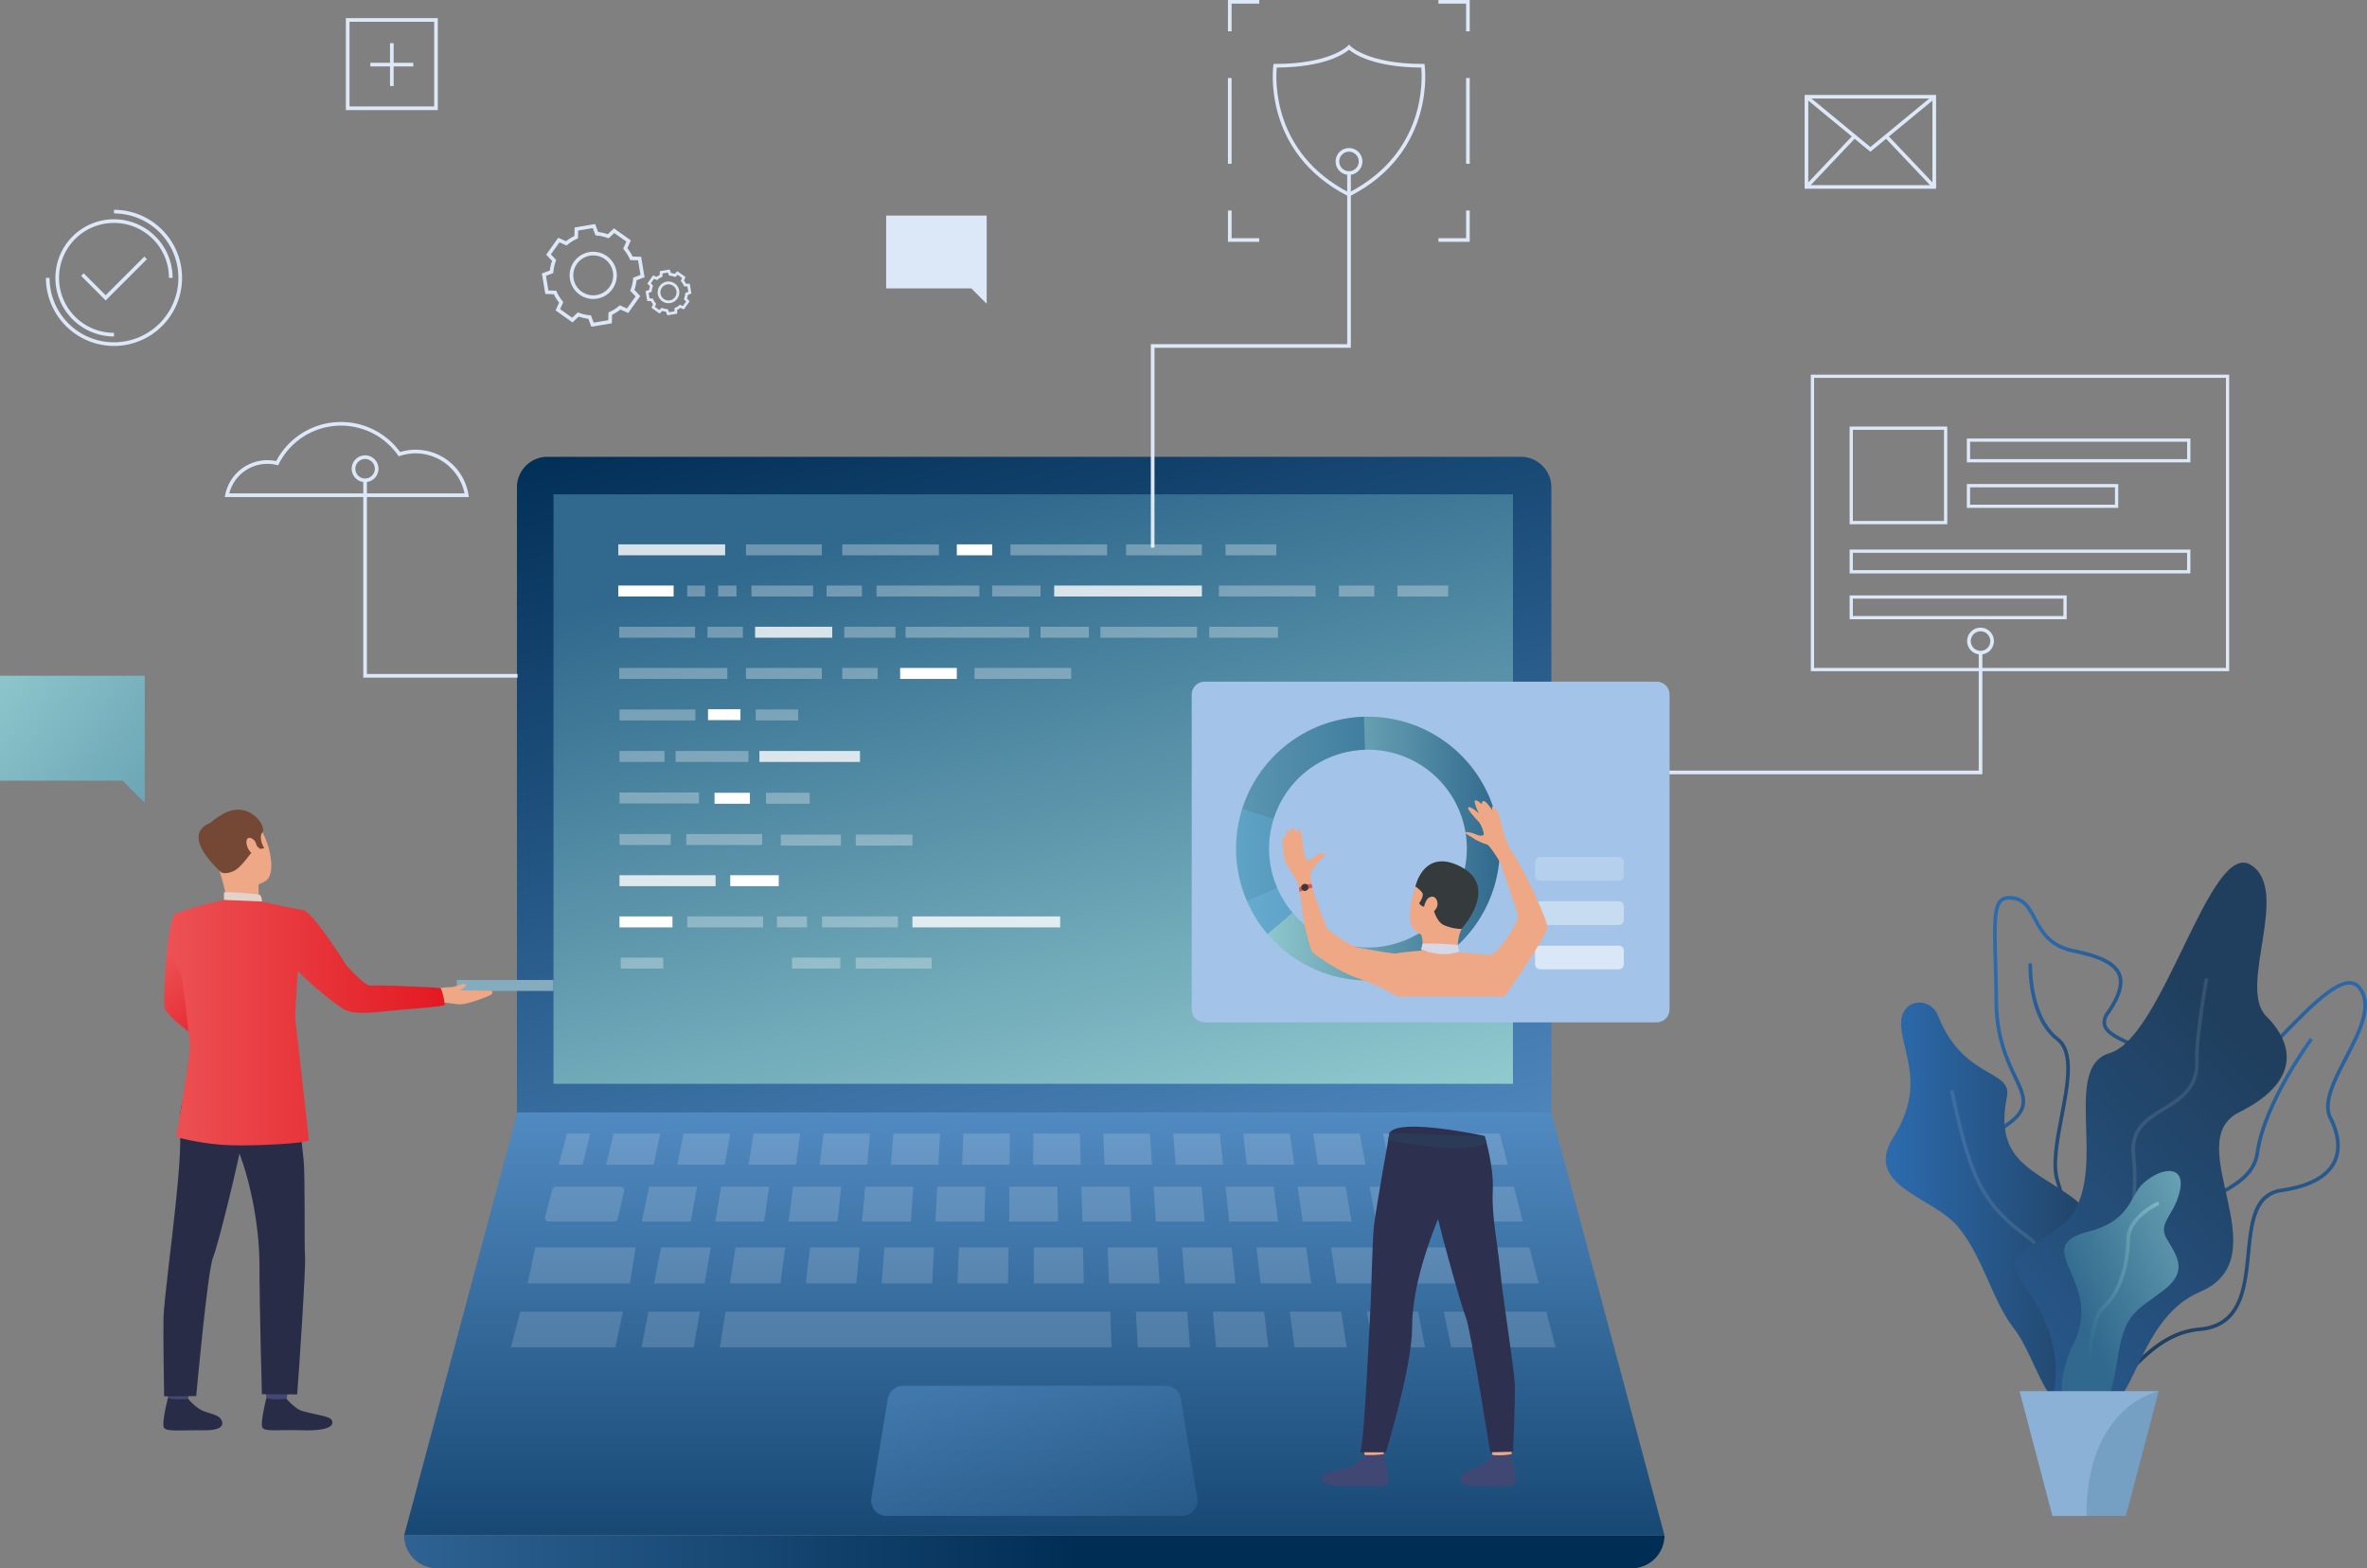 <svg xmlns="http://www.w3.org/2000/svg" xmlns:xlink="http://www.w3.org/1999/xlink" width="733.726" height="486.123" viewBox="0 0 733.726 486.123">
  <rect x="0" y="0" width="733.726" height="486.123" fill="#808080" stroke="none"/>
  <defs>
    <linearGradient id="linear-gradient" x1="0.257" y1="-0.121" x2="0.732" y2="1.128" gradientUnits="objectBoundingBox">
      <stop offset="0" stop-color="#5791c9"/>
      <stop offset="1" stop-color="#002d54"/>
    </linearGradient>
    <linearGradient id="linear-gradient-2" x1="0.211" y1="-0.204" x2="0.675" y2="0.926" gradientUnits="objectBoundingBox">
      <stop offset="0" stop-color="#9ad3d4"/>
      <stop offset="1" stop-color="#30698d"/>
    </linearGradient>
    <linearGradient id="linear-gradient-3" x1="0.5" y1="-0.097" x2="0.5" y2="1.41" xlink:href="#linear-gradient"/>
    <linearGradient id="linear-gradient-4" x1="0.965" y1="-0.021" x2="0.291" y2="0.707" gradientUnits="objectBoundingBox">
      <stop offset="0" stop-color="#2c6aac"/>
      <stop offset="1" stop-color="#203f5e"/>
    </linearGradient>
    <linearGradient id="linear-gradient-5" x1="0.96" y1="-0.017" x2="0.229" y2="0.796" xlink:href="#linear-gradient-4"/>
    <linearGradient id="linear-gradient-6" x1="0.277" y1="0.117" x2="0.658" y2="0.725" xlink:href="#linear-gradient-4"/>
    <linearGradient id="linear-gradient-7" x1="-0.201" y1="0.044" x2="0.644" y2="0.541" xlink:href="#linear-gradient-4"/>
    <linearGradient id="linear-gradient-8" x1="0" y1="0.5" x2="1" y2="0.5" xlink:href="#linear-gradient-4"/>
    <linearGradient id="linear-gradient-9" x1="0.028" y1="1.449" x2="0.657" y2="0.244" xlink:href="#linear-gradient-4"/>
    <linearGradient id="linear-gradient-10" x1="1.556" y1="-0.478" x2="0.227" y2="0.611" xlink:href="#linear-gradient-2"/>
    <linearGradient id="linear-gradient-11" x1="1.315" y1="-0.212" x2="0.114" y2="0.718" xlink:href="#linear-gradient-2"/>
    <linearGradient id="linear-gradient-12" x1="0.293" y1="0.211" x2="0.637" y2="1.076" gradientUnits="objectBoundingBox">
      <stop offset="0" stop-color="#ec5154"/>
      <stop offset="1" stop-color="#e31922"/>
    </linearGradient>
    <linearGradient id="linear-gradient-13" x1="0" y1="0.5" x2="1" y2="0.5" xlink:href="#linear-gradient-12"/>
    <linearGradient id="linear-gradient-14" x1="-0.488" y1="-0.29" x2="3.164" y2="2.308" xlink:href="#linear-gradient-2"/>
    <linearGradient id="linear-gradient-15" x1="-0.463" y1="0.5" x2="0.537" y2="0.5" xlink:href="#linear-gradient"/>
    <linearGradient id="linear-gradient-16" x1="0.083" y1="0.174" x2="2.322" y2="2.036" xlink:href="#linear-gradient"/>
    <linearGradient id="linear-gradient-17" x1="0" y1="0.5" x2="1" y2="0.5" xlink:href="#linear-gradient-2"/>
  </defs>
  <g id="Group_5253" data-name="Group 5253" transform="translate(-46.806 -45.013)">
    <g id="Group_5056" data-name="Group 5056" transform="translate(207.043 186.603)">
      <path id="Rectangle_10612" data-name="Rectangle 10612" d="M0,0H320.657a0,0,0,0,1,0,0V228.042a9.474,9.474,0,0,1-9.474,9.474H9.474A9.474,9.474,0,0,1,0,228.042V0A0,0,0,0,1,0,0Z" transform="translate(320.657 237.516) rotate(180)" fill="url(#linear-gradient)"/>
    </g>
    <g id="Group_5057" data-name="Group 5057" transform="translate(218.378 198.237)">
      <rect id="Rectangle_10613" data-name="Rectangle 10613" width="297.419" height="182.709" transform="translate(297.419 182.709) rotate(180)" fill="url(#linear-gradient-2)"/>
    </g>
    <path id="Path_7554" data-name="Path 7554" d="M510.294,335.812H189.762l-35.077,131.1H545.369Z" transform="translate(17.393 54.013)" fill="url(#linear-gradient-3)"/>
    <g id="Group_5058" data-name="Group 5058" transform="translate(116.483 175.812)">
      <path id="Path_7555" data-name="Path 7555" d="M179.236,178.592H103.582l.132-.674a13.319,13.319,0,0,1,15.8-10.471,22.707,22.707,0,0,1,38.424-2.814,16.581,16.581,0,0,1,21.2,13.308Zm-74.259-1.131H177.9a15.547,15.547,0,0,0-15.141-12.41,15.369,15.369,0,0,0-4.863.784l-.4.132-.241-.344a21.577,21.577,0,0,0-36.936,2.728l-.2.4-.438-.107a12.031,12.031,0,0,0-2.893-.351A12.2,12.2,0,0,0,104.976,177.461Z" transform="translate(-103.582 -155.323)" fill="#dce8f7"/>
    </g>
    <g id="Group_5059" data-name="Group 5059" transform="translate(441.335 58.827)">
      <path id="Path_7556" data-name="Path 7556" d="M405.4,103.795l-.256-.132c-26.846-13.707-23.24-40.252-23.2-40.519l.072-.483h.487c17.069,0,22.434-5.5,22.486-5.556l.415-.442.415.445c.051.053,5.414,5.554,22.484,5.554h.487l.071.483c.04.267,3.646,26.812-23.2,40.519Zm-22.392-40c-.341,3.6-1.471,26.383,22.392,38.733,23.865-12.351,22.734-35.137,22.4-38.733-14.821-.092-20.852-4.22-22.4-5.53C403.864,59.57,397.832,63.7,383.013,63.79Z" transform="translate(-381.764 -56.663)" fill="#dce8f7"/>
    </g>
    <g id="Group_5067" data-name="Group 5067" transform="translate(631.348 312.39)">
      <g id="Group_5060" data-name="Group 5060" transform="translate(55.916 54.309)">
        <path id="Path_7557" data-name="Path 7557" d="M544.646,435c-4.041-18.467,4.692-23.076,13.136-27.531,6.9-3.644,13.418-7.082,13.07-17.966-.46-14.428,9.369-19.676,18.04-24.308,6.452-3.446,12.544-6.7,13.453-13.265,2.187-15.8,16.757-35.43,16.9-35.626l.906.677c-.146.192-14.543,19.6-16.689,35.1-.988,7.133-7.329,10.52-14.04,14.106-8.791,4.694-17.881,9.549-17.443,23.275.371,11.588-6.769,15.357-13.673,19-8.441,4.455-16.415,8.663-12.558,26.29Z" transform="translate(-543.628 -316.309)" fill="url(#linear-gradient-4)"/>
      </g>
      <g id="Group_5061" data-name="Group 5061" transform="translate(49.269 36.703)">
        <path id="Path_7558" data-name="Path 7558" d="M550.124,433.056c-.193,0-.387-.007-.583-.021-3.652-.27-7.231-3.046-11.266-8.731l-.251-.357.282-.334c.065-.079,6.531-7.959,4.157-22.754a69.239,69.239,0,0,0-1.89-8.215c-.868-3.1-1.442-5.141-.481-6.774,1.22-2.072,4.515-3.158,13.8-5.369,9.887-2.355,13.191-13.493,16.108-23.321,2.747-9.256,5.349-17.985,13.041-17.716,7.069.27,17.805-10.807,27.276-20.571,8.79-9.06,17.085-17.6,22.389-17.428a4.233,4.233,0,0,1,3.194,1.587c4.728,5.631.317,14.174-3.949,22.435-3.639,7.047-7.077,13.7-4.865,18.094,2.782,5.516,3.171,10.509,1.125,14.434-2.418,4.647-8.057,7.642-16.76,8.9-7.958,1.155-8.816,9.832-9.728,19.02-1.061,10.723-2.267,22.874-15.62,24.03-9.915.858-16.6,7.819-22.5,13.96C558.917,428.811,554.84,433.056,550.124,433.056Zm-10.682-9.064c3.675,5.089,7.008,7.68,10.183,7.916,4.438.328,8.483-3.884,13.167-8.764,6.035-6.284,12.876-13.408,23.214-14.3,12.418-1.074,13.523-12.23,14.593-23.015.956-9.641,1.857-18.748,10.691-20.028,8.323-1.206,13.679-4,15.92-8.306,1.87-3.589,1.479-8.224-1.132-13.4-2.472-4.9,1.094-11.812,4.87-19.122,4.1-7.931,8.331-16.134,4.087-21.19a3.106,3.106,0,0,0-2.369-1.183c-4.794-.159-12.927,8.211-21.537,17.085-9.978,10.287-20.292,20.919-27.841,20.92-.1,0-.192,0-.288,0-6.822-.254-9.184,7.7-11.917,16.907-3,10.121-6.407,21.594-16.93,24.1-8.4,2-12.07,3.115-13.086,4.843-.717,1.219-.223,2.979.6,5.9a70.149,70.149,0,0,1,1.916,8.341C545.784,414.429,540.718,422.272,539.441,423.992Z" transform="translate(-538.023 -301.461)" fill="url(#linear-gradient-5)"/>
      </g>
      <g id="Group_5062" data-name="Group 5062" transform="translate(26.313 10.34)">
        <path id="Path_7559" data-name="Path 7559" d="M554.131,433.316c-.132,0-.263-.006-.4-.019-5.988-.545-10.595-13.666-15.048-26.354-2.113-6.019-4.109-11.7-6.053-15.353-1.506-2.832-3.422-5.783-5.275-8.638-4.934-7.6-10.036-15.463-8.375-22.361.873-3.63,3.477-6.648,7.962-9.233,9.814-5.657,8.3-8.85,5-15.85-2.427-5.137-5.753-12.172-5.881-23.242-.055-4.758-.165-8.872-.263-12.5-.313-11.668-.47-17.523,2.022-19.642,1.032-.877,2.475-1.1,4.54-.71,3.534.672,5.062,3.526,6.679,6.545,2.063,3.854,4.4,8.22,11.461,9.7,6.625,1.386,13,3.276,14.754,7.679,1.237,3.095.068,7.165-3.577,12.444a4.044,4.044,0,0,0-.927,3.327c.577,2.126,3.877,3.665,7.7,5.448,5.437,2.539,12.206,5.7,14.125,12.237,1.544,5.272-.243,11.847-5.466,20.1-12.354,19.527-11.857,32.77-11.42,44.452.326,8.658.633,16.835-4.589,25.971C558.8,431.348,556.512,433.315,554.131,433.316ZM530.592,280.357a3.031,3.031,0,0,0-2.041.626c-2.079,1.769-1.917,7.8-1.623,18.752.1,3.633.208,7.751.263,12.517.125,10.823,3.39,17.73,5.773,22.772,3.281,6.945,5.262,11.135-5.456,17.312-4.2,2.422-6.632,5.209-7.427,8.52-1.546,6.426,3.421,14.079,8.226,21.482,1.865,2.875,3.794,5.846,5.324,8.72,1.985,3.727,3.994,9.45,6.121,15.511,4.135,11.777,8.821,25.126,14.085,25.6,2.011.179,4.124-1.641,6.283-5.419,5.061-8.856,4.774-16.508,4.441-25.37-.443-11.847-.947-25.275,11.6-45.1,5.037-7.965,6.782-14.238,5.335-19.179-1.774-6.048-8.013-8.961-13.519-11.529-4.077-1.9-7.6-3.545-8.313-6.177a5.081,5.081,0,0,1,1.087-4.266c3.414-4.943,4.545-8.667,3.459-11.383-1.564-3.917-7.922-5.732-13.935-6.99-7.576-1.586-10.155-6.4-12.227-10.271-1.552-2.9-2.891-5.4-5.894-5.968A8.361,8.361,0,0,0,530.592,280.357Z" transform="translate(-518.663 -279.227)" fill="url(#linear-gradient-6)"/>
      </g>
      <g id="Group_5063" data-name="Group 5063" transform="translate(44.226 31.21)">
        <path id="Path_7560" data-name="Path 7560" d="M551.444,437.049l-1.077-.34c6.038-19.085-4.884-61.9-8.139-72.323-1.6-5.124-.122-12.838,1.309-20.3,1.849-9.634,3.759-19.6-1.113-23.332-9.148-7.014-8.667-23.241-8.643-23.928l1.13.043c0,.161-.484,16.331,8.2,22.989,5.426,4.158,3.448,14.47,1.535,24.442-1.4,7.322-2.856,14.893-1.341,19.747C547.333,376.935,557.467,418.011,551.444,437.049Z" transform="translate(-533.77 -296.828)" fill="url(#linear-gradient-7)"/>
      </g>
      <path id="Path_7561" data-name="Path 7561" d="M512.7,311.184c-2.514-6.38-12.331-5.412-11.427,3.609s7.218,18.647-2.407,33.984,12.33,18.346,20.149,27.969,10.527,22.857,17.143,31.279S547.289,436.6,552.7,429.079s.319-17.3.92-30.83,12.647-22.1.6-30.823-24.162-11.4-20.185-31.066C535.794,327.679,520.522,331.035,512.7,311.184Z" transform="translate(-496.472 -263.713)" fill="url(#linear-gradient-8)"/>
      <g id="Group_5064" data-name="Group 5064" transform="translate(19.889 70.507)" opacity="0.1">
        <path id="Path_7562" data-name="Path 7562" d="M558.352,426.569c-.065-.4-6.754-40.044-21.729-50.909-15.27-11.078-18.045-21.312-23.378-45.447l1.1-.243c5.268,23.836,8,33.941,22.938,44.777,15.349,11.135,21.908,49.988,22.18,51.638Z" transform="translate(-513.245 -329.97)" fill="#fff"/>
      </g>
      <path id="Path_7563" data-name="Path 7563" d="M541.706,436.193s4.45-11-3.647-26.644-14.653-13.235,4.868-25.268.123-49.932,16.739-54.743,31.056-66.156,43.688-58.344-4.212,37.89,4.813,46.914,10.228,20.507-8.422,29.8,13.235,44.794-12.031,55.622S569.693,456.821,541.706,436.193Z" transform="translate(-490.221 -270.507)" fill="url(#linear-gradient-9)"/>
      <g id="Group_5065" data-name="Group 5065" transform="translate(58.773 35.784)">
        <path id="Path_7564" data-name="Path 7564" d="M546.47,442.257c-.03-.141-2.746-14.23,5.837-32.434,8.745-18.546,12.932-38.82,11.2-54.235-.94-8.348,4.406-11.612,9.58-14.77,5.092-3.11,10.356-6.325,10.066-14.549-.262-7.43,2.883-24.847,3.017-25.585l1.112.2c-.033.179-3.258,18.034-3,25.343.313,8.885-5.239,12.274-10.608,15.551-5.094,3.111-9.9,6.048-9.045,13.68,1.755,15.614-2.468,36.115-11.3,54.842-8.415,17.845-5.782,31.593-5.754,31.729Z" transform="translate(-546.039 -300.686)" fill="#fff" opacity="0.1"/>
      </g>
      <path id="Path_7565" data-name="Path 7565" d="M567.549,355.146c5.674-5.269,13.178-6.029,11.614,1.788s-6.925,10.052-4.243,14.965,7.146,9.827-.447,15.859-11.838,6.7-14.072,18.093-1.787,19.17-11.615,19.656-6.031-13.851-2.9-20.328a21.485,21.485,0,0,0,1.563-17.1c-3.127-9.705-9.156-14.947,3.575-18.245S563.723,358.7,567.549,355.146Z" transform="translate(-487.928 -255.533)" fill="url(#linear-gradient-10)"/>
      <g id="Group_5066" data-name="Group 5066" transform="translate(61.531 105.002)">
        <path id="Path_7566" data-name="Path 7566" d="M548.4,431.315c-.033-1.393-.708-34.209,5.431-39.732,6.268-5.642,7.471-15.61,7.631-21.05.21-7.09,9.367-11.3,9.757-11.472l.464,1.029c-.089.04-8.9,4.094-9.092,10.475-.2,6.865-1.754,16.232-8.006,21.858-5.754,5.181-5.064,38.531-5.056,38.867Z" transform="translate(-548.365 -359.061)" fill="url(#linear-gradient-11)"/>
      </g>
      <path id="Path_7567" data-name="Path 7567" d="M574.591,408.7l-10.182,38.626H541.656L531.476,408.7Z" transform="translate(-489.97 -244.839)" fill="#769fc4"/>
      <path id="Path_7568" data-name="Path 7568" d="M574.591,408.7s-22.413,4.208-22.413,38.627H541.657L531.476,408.7Z" transform="translate(-489.97 -244.839)" fill="#a3c4e8" opacity="0.5"/>
    </g>
    <g id="Group_5069" data-name="Group 5069" transform="translate(159.411 193.895)">
      <path id="Path_7569" data-name="Path 7569" d="M187.612,231.736H139.785V170.573h1.13v60.033h46.7Z" transform="translate(-139.785 -170.573)" fill="#dce8f7"/>
    </g>
    <g id="Group_5070" data-name="Group 5070" transform="translate(403.546 98.647)">
      <path id="Path_7570" data-name="Path 7570" d="M351.025,206.355h-1.13V143.286h60.864V90.246h1.131v54.171H351.025Z" transform="translate(-349.895 -90.246)" fill="#dce8f7"/>
    </g>
    <g id="Group_5071" data-name="Group 5071" transform="translate(597.972 247.109)">
      <path id="Path_7571" data-name="Path 7571" d="M526.591,253.354H423.264v-1.131h102.2V215.452h1.131Z" transform="translate(-463.264 -215.452)" fill="#dce8f7"/>
    </g>
    <g id="Group_5268" data-name="Group 5268" transform="translate(-20.081 0.097)">
      <g id="Group_5068" data-name="Group 5068" transform="translate(208.492 348.673)">
        <rect id="Rectangle_10614" data-name="Rectangle 10614" width="29.966" height="3.393" fill="#84acbe"/>
      </g>
      <g id="Group_5072" data-name="Group 5072" transform="translate(117.774 327.809)">
        <path id="Path_7572" data-name="Path 7572" d="M118.964,291.816s-1.356,19.026,2.361,21.3c2.329,1.428,11.614,6.238,11.339,7.142s-5.243,8.026-5.243,8.026-17.836-11.745-18.412-15.445c-.561-3.617.879-27.859,3.331-28.976,1.837-.837,2.8-.145,5.12,1.573C120.707,287.85,118.964,291.816,118.964,291.816Z" transform="translate(-108.888 -283.511)" fill="url(#linear-gradient-12)"/>
      </g>
      <g id="Group_5075" data-name="Group 5075" transform="translate(118.488 474.081)">
        <g id="Group_5074" data-name="Group 5074">
          <g id="Group_5073" data-name="Group 5073">
            <path id="Path_7573" data-name="Path 7573" d="M116.779,407.367s-.555,3.85-.624,4.428-6.171-.34-6.171-.34l-.494-4.583S116.016,406.824,116.779,407.367Z" transform="translate(-109.49 -406.87)" fill="#424773"/>
          </g>
        </g>
      </g>
      <g id="Group_5078" data-name="Group 5078" transform="translate(117.536 478.256)">
        <g id="Group_5077" data-name="Group 5077">
          <g id="Group_5076" data-name="Group 5076">
            <path id="Path_7574" data-name="Path 7574" d="M116.369,410.651a16.45,16.45,0,0,0,3.8,3.332c1.87,1.011,4.807,1.411,5.913,2.459.8.755,2.907,4.007-4.858,3.941s-11.508.46-12.339-.787,1.2-9.2,1.2-9.2S111.929,411.051,116.369,410.651Z" transform="translate(-108.687 -410.391)" fill="#292c47"/>
          </g>
        </g>
      </g>
      <g id="Group_5081" data-name="Group 5081" transform="translate(149.021 474.081)">
        <g id="Group_5080" data-name="Group 5080">
          <g id="Group_5079" data-name="Group 5079">
            <path id="Path_7575" data-name="Path 7575" d="M142.529,407.367s-.556,3.85-.626,4.428-6.169-.34-6.169-.34l-.493-4.583S141.766,406.824,142.529,407.367Z" transform="translate(-135.24 -406.87)" fill="#424773"/>
          </g>
        </g>
      </g>
      <g id="Group_5084" data-name="Group 5084" transform="translate(148.067 478.256)">
        <g id="Group_5083" data-name="Group 5083">
          <g id="Group_5082" data-name="Group 5082">
            <path id="Path_7576" data-name="Path 7576" d="M142.119,410.651a16.479,16.479,0,0,0,3.8,3.332c1.87,1.011,8.75,1.841,9.856,2.888.8.755,2.125,3.8-8.8,3.512-7.763-.2-11.508.46-12.341-.787s1.2-9.2,1.2-9.2S137.571,411.1,142.119,410.651Z" transform="translate(-134.435 -410.391)" fill="#292c47"/>
          </g>
        </g>
      </g>
      <g id="Group_5087" data-name="Group 5087" transform="translate(117.536 375.654)">
        <g id="Group_5086" data-name="Group 5086">
          <g id="Group_5085" data-name="Group 5085">
            <path id="Path_7577" data-name="Path 7577" d="M119.117,323.861s-5.732,9.109-5.3,17.34-.511,17.028-1.372,25.627c-.959,9.588-3.575,29.54-3.717,34.667s.186,24.427.186,24.427l9.944-.075s3.529-38.985,5.241-43.034,8.731-33.337,9.015-36.577S119.117,323.861,119.117,323.861Z" transform="translate(-108.687 -323.861)" fill="#292c47"/>
          </g>
        </g>
      </g>
      <g id="Group_5090" data-name="Group 5090" transform="translate(125.081 374.086)">
        <g id="Group_5089" data-name="Group 5089">
          <g id="Group_5088" data-name="Group 5088">
            <path id="Path_7578" data-name="Path 7578" d="M148.111,325.341s2.265,22.381,2.834,27.42.181,26.872.465,30.022-1.9,36.457-2.445,42.8l-10.928-.069s-.754-26.945-.754-40.035-3.359-28.331-7.208-36.969-12.659-8.842-15.025-24.867C115.05,323.642,144.908,320.259,148.111,325.341Z" transform="translate(-115.05 -322.539)" fill="#292c47"/>
          </g>
        </g>
      </g>
      <g id="Group_5093" data-name="Group 5093" transform="translate(130.69 296.932)">
        <g id="Group_5092" data-name="Group 5092">
          <g id="Group_5091" data-name="Group 5091">
            <path id="Path_7579" data-name="Path 7579" d="M123.112,259.405s6.83-4.563,11.626.325,7.154,16.379,3.71,18.672-9.288,2.9-12.061-.217-5.734-7.858-6.462-11.323S121.38,260.864,123.112,259.405Z" transform="translate(-119.78 -257.47)" fill="#eea886"/>
          </g>
        </g>
      </g>
      <g id="Group_5096" data-name="Group 5096" transform="translate(134.904 313.773)">
        <g id="Group_5095" data-name="Group 5095">
          <g id="Group_5094" data-name="Group 5094">
            <path id="Path_7580" data-name="Path 7580" d="M135.465,276.537s-.09,4.8.44,5.824-9.969,1.049-9.969,1.049a68.961,68.961,0,0,0-2.469-10.268C121.853,268.438,135.465,276.537,135.465,276.537Z" transform="translate(-123.335 -271.673)" fill="#eea886"/>
          </g>
        </g>
      </g>
      <g id="Group_5099" data-name="Group 5099" transform="translate(129.771 295.885)">
        <g id="Group_5098" data-name="Group 5098">
          <g id="Group_5097" data-name="Group 5097">
            <path id="Path_7581" data-name="Path 7581" d="M124.536,275.867s.978,1,3.75-.133,5.381-5.788,6.484-6.49.949-1.413.949-1.413l1.011.922,1.3-.222s-1.972-3.151-.544-4.961-4.436-10.661-12.909-5.258c0,0-6.629,3.626-5.421,7.6S122.476,274.233,124.536,275.867Z" transform="translate(-119.005 -256.588)" fill="#754836"/>
          </g>
        </g>
      </g>
      <g id="Group_5102" data-name="Group 5102" transform="translate(136.308 321.462)">
        <g id="Group_5101" data-name="Group 5101">
          <g id="Group_5100" data-name="Group 5100">
            <path id="Path_7582" data-name="Path 7582" d="M136.308,281.033s-.032-1.954-.919-2.143-9.782-1.042-10.871-.614v2.277S126.614,281.843,136.308,281.033Z" transform="translate(-124.518 -278.158)" fill="#e2d2ca"/>
          </g>
        </g>
      </g>
      <g id="Group_5105" data-name="Group 5105" transform="translate(143.272 304.6)">
        <g id="Group_5104" data-name="Group 5104">
          <g id="Group_5103" data-name="Group 5103">
            <path id="Path_7583" data-name="Path 7583" d="M133.068,265.045c-.32-.639-2.5-2.166-2.668.058s2.139,4.618,3.006,4.164S133.882,266.662,133.068,265.045Z" transform="translate(-130.391 -263.937)" fill="#eea886"/>
          </g>
        </g>
      </g>
      <g id="Group_5108" data-name="Group 5108" transform="translate(128.443 300.042)">
        <g id="Group_5107" data-name="Group 5107">
          <g id="Group_5106" data-name="Group 5106">
            <path id="Path_7584" data-name="Path 7584" d="M121.49,260.093s-9.768,2.619,2.859,14.745Z" transform="translate(-117.886 -260.093)" fill="#754836"/>
          </g>
        </g>
      </g>
      <g id="Group_5110" data-name="Group 5110" transform="translate(199.611 349.924)">
        <g id="Group_5109" data-name="Group 5109">
          <path id="Path_7585" data-name="Path 7585" d="M197.612,304.213l-9.953-.091c.86-.5,2.247-1.4,1.941-1.809-.439-.583-3.257.7-4.4.816a16.742,16.742,0,0,0-4.148.459l-3.145,1.34,2.883,2.667s5.207.747,6.73.854c2.478.174,10.06-2.777,10.186-3.225C197.93,304.416,197.612,304.213,197.612,304.213Z" transform="translate(-177.905 -302.161)" fill="#eea886"/>
        </g>
      </g>
      <g id="Group_5113" data-name="Group 5113" transform="translate(119.711 323.856)">
        <g id="Group_5112" data-name="Group 5112">
          <g id="Group_5111" data-name="Group 5111">
            <path id="Path_7586" data-name="Path 7586" d="M151.9,283.368c-6.332-1.112-12.995-2.709-12.995-2.709l-11.79-.481s-10.82,2.382-15.081,4.308c-.406.183-.406,9.653-1.515,12.136l3.532,7.454s2.042,14.765,2.464,21.33c.194,3.015-4.208,28.268-4.208,28.268a81.437,81.437,0,0,0,12.766,2.275c8.045.887,28.151-.32,28.278-1.27s-3.894-35.388-4.072-37.172c-.273-2.737.79-15.384.79-15.384,1.517,2.035,10.283,9.674,14.561,12.1,3.045,1.726,10.512.671,12.71.448,4.761-.489,17.911-1.428,18.167-1.9.205-.28-.755-5.075-1.306-5.259-.481-.16-17.458-1-21.716-.779-1.728.091-7.363-6.2-7.363-6.2S155.394,284.937,151.9,283.368Z" transform="translate(-110.521 -280.177)" fill="url(#linear-gradient-13)"/>
          </g>
        </g>
      </g>
      <g id="Group_5114" data-name="Group 5114" transform="translate(66.886 254.369)">
        <path id="Path_7587" data-name="Path 7587" d="M84.272,242.676h44.864V282.04l-6.85-6.848H84.272Z" transform="translate(-84.272 -242.676)" fill="url(#linear-gradient-14)"/>
      </g>
    </g>
    <g id="Group_5122" data-name="Group 5122" transform="translate(608.125 161.131)">
      <g id="Group_5120" data-name="Group 5120" transform="translate(12.027 16.096)">
        <g id="Group_5115" data-name="Group 5115">
          <path id="Path_7588" data-name="Path 7588" d="M512.247,186.795H481.969V156.517h30.278Zm-29.269-1.01h28.259V157.526H482.978Z" transform="translate(-481.969 -156.517)" fill="#dce8f7"/>
        </g>
        <g id="Group_5116" data-name="Group 5116" transform="translate(36.333 3.7)">
          <path id="Path_7589" data-name="Path 7589" d="M581.913,167.038h-69.3v-7.4h69.3Zm-68.294-1.009H580.9v-5.382H513.619Z" transform="translate(-512.611 -159.637)" fill="#dce8f7"/>
        </g>
        <g id="Group_5117" data-name="Group 5117" transform="translate(0 38.12)">
          <path id="Path_7590" data-name="Path 7590" d="M587.6,196.066H481.969v-7.4H587.6Zm-104.626-1.009H586.594v-5.382H482.978Z" transform="translate(-481.969 -188.666)" fill="#dce8f7"/>
        </g>
        <g id="Group_5118" data-name="Group 5118" transform="translate(0 52.333)">
          <path id="Path_7591" data-name="Path 7591" d="M549.253,208.055H481.969v-7.4h67.284Zm-66.275-1.009h65.264v-5.383H482.978Z" transform="translate(-481.969 -200.652)" fill="#dce8f7"/>
        </g>
        <g id="Group_5119" data-name="Group 5119" transform="translate(36.333 17.818)">
          <path id="Path_7592" data-name="Path 7592" d="M559.541,178.947h-46.93v-7.4h46.93Zm-45.923-1.01h44.912v-5.382H513.619Z" transform="translate(-512.611 -171.544)" fill="#dce8f7"/>
        </g>
      </g>
      <g id="Group_5121" data-name="Group 5121">
        <path id="Path_7593" data-name="Path 7593" d="M601.515,234.869H471.826V142.942H601.515ZM472.836,233.86h127.67V143.952H472.836Z" transform="translate(-471.826 -142.942)" fill="#dce8f7"/>
      </g>
    </g>
    <g id="Group_5123" data-name="Group 5123" transform="translate(492.694 110.266)">
      <path id="Path_7594" data-name="Path 7594" d="M434.782,109.74h-9.7v-1.131h8.573v-8.564h1.13Z" transform="translate(-425.078 -100.044)" fill="#dce8f7"/>
    </g>
    <g id="Group_5124" data-name="Group 5124" transform="translate(427.444 110.266)">
      <path id="Path_7595" data-name="Path 7595" d="M379.754,109.74h-9.7v-9.7h1.133v8.564h8.572Z" transform="translate(-370.049 -100.044)" fill="#dce8f7"/>
    </g>
    <g id="Group_5125" data-name="Group 5125" transform="translate(427.448 45.013)">
      <path id="Path_7596" data-name="Path 7596" d="M371.184,54.716h-1.131v-9.7h9.7v1.13h-8.565Z" transform="translate(-370.053 -45.013)" fill="#dce8f7"/>
    </g>
    <g id="Group_5126" data-name="Group 5126" transform="translate(492.694 45.017)">
      <path id="Path_7597" data-name="Path 7597" d="M434.782,54.712h-1.13V46.147h-8.573V45.016h9.7Z" transform="translate(-425.078 -45.016)" fill="#dce8f7"/>
    </g>
    <g id="Group_5127" data-name="Group 5127" transform="translate(501.267 69.202)">
      <rect id="Rectangle_10615" data-name="Rectangle 10615" width="1.13" height="26.575" fill="#dce8f7"/>
    </g>
    <g id="Group_5128" data-name="Group 5128" transform="translate(427.444 69.202)">
      <rect id="Rectangle_10616" data-name="Rectangle 10616" width="1.132" height="26.575" fill="#dce8f7"/>
    </g>
    <g id="Group_5129" data-name="Group 5129" transform="translate(155.824 186.154)">
      <path id="Path_7598" data-name="Path 7598" d="M140.914,172.351a4.153,4.153,0,1,1,4.152-4.154A4.157,4.157,0,0,1,140.914,172.351Zm0-7.175a3.022,3.022,0,1,0,3.021,3.021A3.026,3.026,0,0,0,140.914,165.176Z" transform="translate(-136.76 -164.045)" fill="#dce8f7"/>
    </g>
    <g id="Group_5130" data-name="Group 5130" transform="translate(460.822 90.907)">
      <path id="Path_7599" data-name="Path 7599" d="M402.351,92.024a4.153,4.153,0,1,1,4.154-4.154A4.159,4.159,0,0,1,402.351,92.024Zm0-7.176a3.022,3.022,0,1,0,3.022,3.022A3.027,3.027,0,0,0,402.351,84.848Z" transform="translate(-398.199 -83.718)" fill="#dce8f7"/>
    </g>
    <g id="Group_5131" data-name="Group 5131" transform="translate(656.581 239.563)">
      <path id="Path_7600" data-name="Path 7600" d="M516.844,217.4A4.154,4.154,0,1,1,521,213.242,4.159,4.159,0,0,1,516.844,217.4Zm0-7.176a3.022,3.022,0,1,0,3.022,3.022A3.027,3.027,0,0,0,516.844,210.219Z" transform="translate(-512.692 -209.088)" fill="#dce8f7"/>
    </g>
    <g id="Group_5132" data-name="Group 5132" transform="translate(154.014 50.626)">
      <path id="Path_7601" data-name="Path 7601" d="M167.959,78.256H139.451V49.747h28.508Zm-27.378-1.131h26.246V50.878H140.581Z" transform="translate(-139.451 -49.747)" fill="#dce8f7"/>
    </g>
    <g id="Group_5133" data-name="Group 5133" transform="translate(167.703 58.396)">
      <rect id="Rectangle_10617" data-name="Rectangle 10617" width="1.13" height="13.288" fill="#dce8f7"/>
    </g>
    <g id="Group_5134" data-name="Group 5134" transform="translate(161.625 64.475)">
      <rect id="Rectangle_10618" data-name="Rectangle 10618" width="13.286" height="1.131" fill="#dce8f7"/>
    </g>
    <g id="Group_5135" data-name="Group 5135" transform="translate(606.208 74.434)">
      <path id="Path_7602" data-name="Path 7602" d="M536.26,107.349H495.51V78.259h40.75Zm-39.618-1.131h38.487V79.389H496.642Z" transform="translate(-495.51 -78.259)" fill="#dce8f7"/>
    </g>
    <g id="Group_5136" data-name="Group 5136" transform="translate(606.415 74.563)">
      <path id="Path_7603" data-name="Path 7603" d="M515.853,95.858,495.685,79.24l.719-.872,19.449,16.025L535.3,78.368l.718.872Z" transform="translate(-495.685 -78.368)" fill="#dce8f7"/>
    </g>
    <g id="Group_5137" data-name="Group 5137" transform="translate(631.357 87.15)">
      <rect id="Rectangle_10619" data-name="Rectangle 10619" width="1.131" height="21.253" transform="translate(0 0.778) rotate(-43.487)" fill="#dce8f7"/>
    </g>
    <g id="Group_5138" data-name="Group 5138" transform="translate(606.369 87.145)">
      <rect id="Rectangle_10620" data-name="Rectangle 10620" width="21.252" height="1.131" transform="translate(0 15.43) rotate(-46.555)" fill="#dce8f7"/>
    </g>
    <g id="Group_5139" data-name="Group 5139" transform="translate(246.923 128.541)">
      <path id="Path_7604" data-name="Path 7604" d="M224.541,129.662l-.423-1.109A6.051,6.051,0,0,1,223,128.3l-.866.811-2.51-1.787.484-1.083a6,6,0,0,1-.608-.97l-1.187-.038-.51-3.039,1.107-.424a5.96,5.96,0,0,1,.256-1.115l-.811-.866,1.786-2.51,1.084.484a5.939,5.939,0,0,1,.97-.607l.037-1.187,3.039-.511.424,1.107a5.959,5.959,0,0,1,1.115.256l.867-.812,2.51,1.787-.484,1.084a6.022,6.022,0,0,1,.607.97l1.187.037.51,3.039-1.106.424a6.141,6.141,0,0,1-.257,1.116l.812.864-1.787,2.511-1.083-.484a6.018,6.018,0,0,1-.97.607l-.038,1.186Zm-1.736-2.342.248.1a5.152,5.152,0,0,0,1.405.321l.264.023.363.95,1.671-.28.032-1.017.243-.109a5.137,5.137,0,0,0,1.22-.764l.2-.172.928.415.982-1.379-.7-.741.095-.249a5.153,5.153,0,0,0,.323-1.405l.024-.264.949-.363-.281-1.67-1.016-.033-.109-.242a5.157,5.157,0,0,0-.765-1.221l-.171-.2.415-.927-1.379-.982-.742.695-.248-.095a5.173,5.173,0,0,0-1.4-.321l-.264-.024-.364-.95-1.669.281-.032,1.017-.243.108a5.18,5.18,0,0,0-1.222.765l-.2.171-.928-.414-.983,1.379.7.741-.1.248a5.2,5.2,0,0,0-.321,1.405l-.024.264-.949.364.282,1.668,1.016.033.108.242a5.145,5.145,0,0,0,.766,1.223l.17.2-.414.927,1.379.982Zm2.1-1.41a3.362,3.362,0,1,1,.564-.047A3.328,3.328,0,0,1,224.9,125.91Zm.012-5.853a2.5,2.5,0,0,0-1.455,4.54h0a2.5,2.5,0,1,0,1.455-4.54Z" transform="translate(-217.806 -115.457)" fill="#dce8f7"/>
    </g>
    <g id="Group_5140" data-name="Group 5140" transform="translate(214.774 114.448)">
      <path id="Path_7605" data-name="Path 7605" d="M206.036,135.414l-.947-2.473a13.457,13.457,0,0,1-2.971-.679l-1.929,1.811-5.242-3.73,1.08-2.417a13.421,13.421,0,0,1-1.617-2.584l-2.647-.084-1.07-6.344,2.473-.946a13.394,13.394,0,0,1,.682-2.971l-1.812-1.929,3.729-5.241,2.418,1.079a13.451,13.451,0,0,1,2.585-1.617l.083-2.647,6.343-1.07.947,2.473a13.476,13.476,0,0,1,2.971.682l1.929-1.812,5.241,3.73L217.2,111.06a13.487,13.487,0,0,1,1.617,2.585l2.647.084,1.07,6.344-2.473.946a13.478,13.478,0,0,1-.682,2.971l1.812,1.929-3.73,5.241-2.415-1.079a13.487,13.487,0,0,1-2.585,1.617l-.083,2.647Zm-4.18-4.46.331.127a12.343,12.343,0,0,0,3.353.768l.353.031.867,2.265,4.518-.761.076-2.424.324-.145a12.343,12.343,0,0,0,2.917-1.825l.27-.228,2.214.988,2.656-3.733-1.659-1.767.127-.331a12.332,12.332,0,0,0,.768-3.353l.03-.353,2.267-.867-.762-4.518-2.425-.076-.143-.324a12.3,12.3,0,0,0-1.825-2.916l-.228-.272.988-2.214-3.732-2.656-1.768,1.659-.33-.127a12.317,12.317,0,0,0-3.354-.768l-.353-.031-.867-2.265-4.516.76-.078,2.425-.323.145A12.343,12.343,0,0,0,198.635,110l-.272.228-2.213-.988-2.655,3.732,1.658,1.768-.127.331a12.334,12.334,0,0,0-.77,3.353l-.03.353-2.265.867.76,4.518,2.425.076.143.324a12.348,12.348,0,0,0,1.826,2.917l.228.272-.988,2.213,3.732,2.656Zm4.748-4.148a7.314,7.314,0,1,1,5.973-3.072A7.283,7.283,0,0,1,206.6,126.807Zm.019-13.5a6.183,6.183,0,1,0,3.579,1.144A6.182,6.182,0,0,0,206.623,113.309Z" transform="translate(-190.693 -103.571)" fill="#dce8f7"/>
    </g>
    <g id="Group_5143" data-name="Group 5143" transform="translate(61.043 110.044)">
      <g id="Group_5142" data-name="Group 5142">
        <g id="Group_5141" data-name="Group 5141">
          <path id="Path_7606" data-name="Path 7606" d="M82.141,142.053a21.122,21.122,0,0,1-21.1-21.1h1.13a19.968,19.968,0,1,0,19.968-19.967V99.857a21.1,21.1,0,1,1,0,42.2Zm0-2.932a18.165,18.165,0,1,1,18.164-18.166H99.174a17.033,17.033,0,1,0-17.033,17.034Z" transform="translate(-61.043 -99.857)" fill="#dce8f7"/>
        </g>
      </g>
    </g>
    <g id="Group_5144" data-name="Group 5144" transform="translate(71.946 124.553)">
      <path id="Path_7607" data-name="Path 7607" d="M77.848,125.672l-7.61-7.61.8-.8,6.81,6.811,11.98-11.98.8.8Z" transform="translate(-70.238 -112.093)" fill="#dce8f7"/>
    </g>
    <path id="Path_7608" data-name="Path 7608" d="M195.051,355.21h19.694a1.187,1.187,0,0,1,1.29,1.33l-1.908,8.567a1.277,1.277,0,0,1-1.29.909h-20.03a1.179,1.179,0,0,1-1.282-1.365l2.243-8.566A1.285,1.285,0,0,1,195.051,355.21Z" transform="translate(24.23 57.616)" fill="#fff" opacity="0.15"/>
    <path id="Path_7609" data-name="Path 7609" d="M219.074,355.21H233.96l-1.98,10.807H216.809Z" transform="translate(28.932 57.616)" fill="#fff" opacity="0.15"/>
    <path id="Path_7610" data-name="Path 7610" d="M237.842,355.21h14.887l-1.556,10.807L236,366.032Z" transform="translate(32.496 57.616)" fill="#fff" opacity="0.15"/>
    <path id="Path_7611" data-name="Path 7611" d="M256.608,355.21H271.5l-1.133,10.807H255.192Z" transform="translate(36.061 57.616)" fill="#fff" opacity="0.15"/>
    <path id="Path_7612" data-name="Path 7612" d="M275.375,355.21h14.888l-.709,10.807h-15.17Z" transform="translate(39.626 57.616)" fill="#fff" opacity="0.15"/>
    <path id="Path_7613" data-name="Path 7613" d="M294.142,355.21H309.03l-.283,10.807-15.173.015Z" transform="translate(43.19 57.616)" fill="#fff" opacity="0.15"/>
    <path id="Path_7614" data-name="Path 7614" d="M448.264,355.21H425.932l2.406,10.807h22.756Z" transform="translate(67.774 57.616)" fill="#fff" opacity="0.15"/>
    <path id="Path_7615" data-name="Path 7615" d="M421.985,355.21H407.1l1.982,10.807h15.17Z" transform="translate(64.276 57.616)" fill="#fff" opacity="0.15"/>
    <path id="Path_7616" data-name="Path 7616" d="M403.153,355.21H388.264l1.556,10.807,15.174.015Z" transform="translate(60.778 57.616)" fill="#fff" opacity="0.15"/>
    <path id="Path_7617" data-name="Path 7617" d="M384.319,355.21H369.43l1.133,10.807h15.171Z" transform="translate(57.28 57.616)" fill="#fff" opacity="0.15"/>
    <path id="Path_7618" data-name="Path 7618" d="M365.485,355.21H350.6l.709,10.807h15.17Z" transform="translate(53.781 57.616)" fill="#fff" opacity="0.15"/>
    <path id="Path_7619" data-name="Path 7619" d="M346.651,355.21H331.762l.285,10.807,15.171.015Z" transform="translate(50.283 57.616)" fill="#fff" opacity="0.15"/>
    <path id="Path_7620" data-name="Path 7620" d="M312.887,355.21h14.889l.245,10.807H312.887Z" transform="translate(46.777 57.616)" fill="#fff" opacity="0.15"/>
    <path id="Path_7621" data-name="Path 7621" d="M189.34,371.115H220.45l-1.773,11.149h-31.7Z" transform="translate(23.391 60.57)" fill="#fff" opacity="0.15"/>
    <path id="Path_7622" data-name="Path 7622" d="M454.885,371.115H416.43l2.191,11.149h39.185Z" transform="translate(66.009 60.57)" fill="#fff" opacity="0.15"/>
    <path id="Path_7623" data-name="Path 7623" d="M412.353,371.115H396.972l1.752,11.149H414.4Z" transform="translate(62.395 60.57)" fill="#fff" opacity="0.15"/>
    <path id="Path_7624" data-name="Path 7624" d="M392.895,371.115H377.513l1.314,11.149H394.5Z" transform="translate(58.781 60.57)" fill="#fff" opacity="0.15"/>
    <path id="Path_7625" data-name="Path 7625" d="M373.437,371.115H358.055l.875,11.149H374.6Z" transform="translate(55.167 60.57)" fill="#fff" opacity="0.15"/>
    <path id="Path_7626" data-name="Path 7626" d="M353.978,371.115H338.6l.438,11.149h15.674Z" transform="translate(51.553 60.57)" fill="#fff" opacity="0.15"/>
    <path id="Path_7627" data-name="Path 7627" d="M185.505,387.875h31.8l-2.32,11.073H182.6Z" transform="translate(22.579 63.683)" fill="#fff" opacity="0.15"/>
    <path id="Path_7628" data-name="Path 7628" d="M218.92,387.875h15.9l-1.885,11.073H216.744Z" transform="translate(28.92 63.683)" fill="#fff" opacity="0.15"/>
    <path id="Path_7629" data-name="Path 7629" d="M238.969,387.875h119.26l.443,11.073H237.229Z" transform="translate(32.725 63.683)" fill="#fff" opacity="0.15"/>
    <path id="Path_7630" data-name="Path 7630" d="M345.988,387.875h15.9l.871,11.073H346.567Z" transform="translate(52.926 63.683)" fill="#fff" opacity="0.15"/>
    <path id="Path_7631" data-name="Path 7631" d="M366.106,387.875h15.9l1.305,11.073H367.12Z" transform="translate(56.662 63.683)" fill="#fff" opacity="0.15"/>
    <path id="Path_7632" data-name="Path 7632" d="M386.223,387.875h15.9l1.741,11.073H387.673Z" transform="translate(60.399 63.683)" fill="#fff" opacity="0.15"/>
    <path id="Path_7633" data-name="Path 7633" d="M406.34,387.875h15.9l2.176,11.073H408.225Z" transform="translate(64.135 63.683)" fill="#fff" opacity="0.15"/>
    <path id="Path_7634" data-name="Path 7634" d="M426.457,387.875h31.8l2.9,11.073H428.778Z" transform="translate(67.872 63.683)" fill="#fff" opacity="0.15"/>
    <path id="Path_7635" data-name="Path 7635" d="M334.527,371.115H319.27v11.149h15.55Z" transform="translate(47.963 60.57)" fill="#fff" opacity="0.15"/>
    <path id="Path_7636" data-name="Path 7636" d="M315.157,371.115H299.775l-.439,11.149H315.01Z" transform="translate(44.26 60.57)" fill="#fff" opacity="0.15"/>
    <path id="Path_7637" data-name="Path 7637" d="M295.766,371.115H280.385l-.877,11.149h15.674Z" transform="translate(40.578 60.57)" fill="#fff" opacity="0.15"/>
    <path id="Path_7638" data-name="Path 7638" d="M276.377,371.115H261l-1.315,11.149h15.675Z" transform="translate(36.895 60.57)" fill="#fff" opacity="0.15"/>
    <path id="Path_7639" data-name="Path 7639" d="M256.987,371.115H241.6l-1.753,11.149h15.674Z" transform="translate(33.212 60.57)" fill="#fff" opacity="0.15"/>
    <path id="Path_7640" data-name="Path 7640" d="M237.6,371.115H222.214l-2.19,11.149H235.7Z" transform="translate(29.529 60.57)" fill="#fff" opacity="0.15"/>
    <path id="Path_7641" data-name="Path 7641" d="M195.108,350.994l2.527-9.649h7.229l-2.359,9.649Z" transform="translate(24.901 55.041)" fill="#fff" opacity="0.15"/>
    <path id="Path_7642" data-name="Path 7642" d="M209.788,341.345h14.456l-2.022,9.649H207.513Z" transform="translate(27.205 55.041)" fill="#fff" opacity="0.15"/>
    <path id="Path_7643" data-name="Path 7643" d="M228.018,341.345h14.456l-1.642,9.649H226.121Z" transform="translate(30.662 55.041)" fill="#fff" opacity="0.15"/>
    <path id="Path_7644" data-name="Path 7644" d="M246.247,341.345H260.7l-1.263,9.649H244.73Z" transform="translate(34.118 55.041)" fill="#fff" opacity="0.15"/>
    <path id="Path_7645" data-name="Path 7645" d="M264.476,341.345h14.457l-.885,9.649H263.339Z" transform="translate(37.574 55.041)" fill="#fff" opacity="0.15"/>
    <path id="Path_7646" data-name="Path 7646" d="M282.706,341.345h14.457l-.5,9.649H281.947Z" transform="translate(41.031 55.041)" fill="#fff" opacity="0.15"/>
    <path id="Path_7647" data-name="Path 7647" d="M300.935,341.345h14.457l-.126,9.649H300.557Z" transform="translate(44.487 55.041)" fill="#fff" opacity="0.15"/>
    <path id="Path_7648" data-name="Path 7648" d="M319.164,341.345h14.458l.252,9.649H319.164Z" transform="translate(47.943 55.041)" fill="#fff" opacity="0.15"/>
    <path id="Path_7649" data-name="Path 7649" d="M337.453,341.345h14.458l.632,9.649H337.833Z" transform="translate(51.34 55.041)" fill="#fff" opacity="0.15"/>
    <path id="Path_7650" data-name="Path 7650" d="M355.742,341.345H370.2l1.011,9.649H356.5Z" transform="translate(54.737 55.041)" fill="#fff" opacity="0.15"/>
    <path id="Path_7651" data-name="Path 7651" d="M374.031,341.345H388.49l1.389,9.649H375.168Z" transform="translate(58.134 55.041)" fill="#fff" opacity="0.15"/>
    <path id="Path_7652" data-name="Path 7652" d="M392.32,341.345h14.458l1.769,9.649H393.837Z" transform="translate(61.531 55.041)" fill="#fff" opacity="0.15"/>
    <path id="Path_7653" data-name="Path 7653" d="M410.609,341.345h14.457l2.149,9.649H412.506Z" transform="translate(64.928 55.041)" fill="#fff" opacity="0.15"/>
    <path id="Path_7654" data-name="Path 7654" d="M428.9,341.345h14.457l2.528,9.649h-14.71Z" transform="translate(68.325 55.041)" fill="#fff" opacity="0.15"/>
    <path id="Path_7655" data-name="Path 7655" d="M535.163,456.586H164.892a10.206,10.206,0,0,1-10.206-10.207H545.369A10.207,10.207,0,0,1,535.163,456.586Z" transform="translate(17.393 74.55)" fill="url(#linear-gradient-15)"/>
    <path id="Path_7656" data-name="Path 7656" d="M372.766,411.277a4.781,4.781,0,0,0-4.718-4h-81.4a4.778,4.778,0,0,0-4.716,4l-5.086,30.773a4.779,4.779,0,0,0,4.716,5.559h91.57a4.781,4.781,0,0,0,4.718-5.559Z" transform="translate(40.071 67.287)" opacity="0.5" fill="url(#linear-gradient-16)"/>
    <g id="Group_5145" data-name="Group 5145" transform="translate(238.459 213.739)" opacity="0.8">
      <rect id="Rectangle_10621" data-name="Rectangle 10621" width="33.134" height="3.393" transform="translate(0 0)" fill="#fff"/>
    </g>
    <g id="Group_5146" data-name="Group 5146" transform="translate(280.866 239.284)" opacity="0.8">
      <rect id="Rectangle_10622" data-name="Rectangle 10622" width="23.922" height="3.392" transform="translate(0 0)" fill="#fff"/>
    </g>
    <g id="Group_5147" data-name="Group 5147" transform="translate(308.514 239.284)" opacity="0.3">
      <rect id="Rectangle_10623" data-name="Rectangle 10623" width="15.874" height="3.392" transform="translate(0 0)" fill="#fff"/>
    </g>
    <g id="Group_5148" data-name="Group 5148" transform="translate(238.836 303.525)" opacity="0.3">
      <rect id="Rectangle_10624" data-name="Rectangle 10624" width="15.874" height="3.393" fill="#fff"/>
    </g>
    <g id="Group_5149" data-name="Group 5149" transform="translate(327.526 239.284)" opacity="0.3">
      <rect id="Rectangle_10625" data-name="Rectangle 10625" width="38.328" height="3.392" transform="translate(0 0)" fill="#fff"/>
    </g>
    <g id="Group_5150" data-name="Group 5150" transform="translate(238.836 290.658)" opacity="0.3">
      <rect id="Rectangle_10626" data-name="Rectangle 10626" width="24.628" height="3.393" fill="#fff"/>
    </g>
    <g id="Group_5151" data-name="Group 5151" transform="translate(273.168 316.298)">
      <rect id="Rectangle_10627" data-name="Rectangle 10627" width="15.035" height="3.392" transform="translate(0)" fill="#fff"/>
    </g>
    <g id="Group_5152" data-name="Group 5152" transform="translate(238.836 316.298)" opacity="0.8">
      <rect id="Rectangle_10628" data-name="Rectangle 10628" width="29.788" height="3.392" fill="#fff"/>
    </g>
    <g id="Group_5153" data-name="Group 5153" transform="translate(238.836 329.07)">
      <rect id="Rectangle_10629" data-name="Rectangle 10629" width="16.43" height="3.393" fill="#fff"/>
    </g>
    <g id="Group_5154" data-name="Group 5154" transform="translate(278.038 213.739)" opacity="0.3">
      <rect id="Rectangle_10630" data-name="Rectangle 10630" width="23.521" height="3.393" transform="translate(0 0)" fill="#fff"/>
    </g>
    <g id="Group_5155" data-name="Group 5155" transform="translate(278.038 252.057)" opacity="0.3">
      <rect id="Rectangle_10631" data-name="Rectangle 10631" width="23.521" height="3.393" fill="#fff"/>
    </g>
    <g id="Group_5156" data-name="Group 5156" transform="translate(266.278 264.83)">
      <rect id="Rectangle_10632" data-name="Rectangle 10632" width="10.05" height="3.393" fill="#fff"/>
    </g>
    <g id="Group_5157" data-name="Group 5157" transform="translate(256.228 277.791)" opacity="0.3">
      <rect id="Rectangle_10633" data-name="Rectangle 10633" width="22.574" height="3.392" fill="#fff"/>
    </g>
    <g id="Group_5158" data-name="Group 5158" transform="translate(282.214 277.791)" opacity="0.8">
      <rect id="Rectangle_10634" data-name="Rectangle 10634" width="31.163" height="3.392" transform="translate(0)" fill="#fff"/>
    </g>
    <g id="Group_5159" data-name="Group 5159" transform="translate(238.836 264.924)" opacity="0.3">
      <rect id="Rectangle_10635" data-name="Rectangle 10635" width="23.521" height="3.393" fill="#fff"/>
    </g>
    <g id="Group_5160" data-name="Group 5160" transform="translate(238.836 277.791)" opacity="0.3">
      <rect id="Rectangle_10636" data-name="Rectangle 10636" width="13.957" height="3.392" fill="#fff"/>
    </g>
    <g id="Group_5161" data-name="Group 5161" transform="translate(281.066 264.924)" opacity="0.3">
      <rect id="Rectangle_10637" data-name="Rectangle 10637" width="13.167" height="3.393" transform="translate(0)" fill="#fff"/>
    </g>
    <g id="Group_5162" data-name="Group 5162" transform="translate(239.23 341.844)" opacity="0.3">
      <rect id="Rectangle_10638" data-name="Rectangle 10638" width="13.166" height="3.392" fill="#fff"/>
    </g>
    <g id="Group_5163" data-name="Group 5163" transform="translate(238.742 239.284)" opacity="0.3">
      <rect id="Rectangle_10639" data-name="Rectangle 10639" width="23.52" height="3.392" transform="translate(0 0)" fill="#fff"/>
    </g>
    <g id="Group_5164" data-name="Group 5164" transform="translate(259.542 303.525)" opacity="0.3">
      <rect id="Rectangle_10640" data-name="Rectangle 10640" width="23.521" height="3.393" fill="#fff"/>
    </g>
    <g id="Group_5165" data-name="Group 5165" transform="translate(259.833 329.07)" opacity="0.3">
      <rect id="Rectangle_10641" data-name="Rectangle 10641" width="23.52" height="3.393" fill="#fff"/>
    </g>
    <g id="Group_5166" data-name="Group 5166" transform="translate(301.616 329.07)" opacity="0.3">
      <rect id="Rectangle_10642" data-name="Rectangle 10642" width="23.52" height="3.393" transform="translate(0)" fill="#fff"/>
    </g>
    <g id="Group_5167" data-name="Group 5167" transform="translate(238.742 252.057)" opacity="0.3">
      <rect id="Rectangle_10643" data-name="Rectangle 10643" width="33.53" height="3.393" fill="#fff"/>
    </g>
    <g id="Group_5168" data-name="Group 5168" transform="translate(395.862 213.739)" opacity="0.3">
      <rect id="Rectangle_10644" data-name="Rectangle 10644" width="23.52" height="3.393" transform="translate(0 0)" fill="#fff"/>
    </g>
    <g id="Group_5169" data-name="Group 5169" transform="translate(312.07 341.844)" opacity="0.3">
      <rect id="Rectangle_10645" data-name="Rectangle 10645" width="23.521" height="3.392" transform="translate(0)" fill="#fff"/>
    </g>
    <g id="Group_5170" data-name="Group 5170" transform="translate(426.7 213.739)" opacity="0.3">
      <rect id="Rectangle_10646" data-name="Rectangle 10646" width="15.746" height="3.393" transform="translate(0 0)" fill="#fff"/>
    </g>
    <g id="Group_5171" data-name="Group 5171" transform="translate(479.97 226.511)" opacity="0.3">
      <rect id="Rectangle_10647" data-name="Rectangle 10647" width="15.745" height="3.392" transform="translate(0 0)" fill="#fff"/>
    </g>
    <g id="Group_5172" data-name="Group 5172" transform="translate(307.892 213.739)" opacity="0.3">
      <rect id="Rectangle_10648" data-name="Rectangle 10648" width="29.968" height="3.393" transform="translate(0 0)" fill="#fff"/>
    </g>
    <g id="Group_5173" data-name="Group 5173" transform="translate(424.653 226.511)" opacity="0.3">
      <rect id="Rectangle_10649" data-name="Rectangle 10649" width="29.966" height="3.392" transform="translate(0 0)" fill="#fff"/>
    </g>
    <g id="Group_5174" data-name="Group 5174" transform="translate(387.9 239.284)" opacity="0.3">
      <rect id="Rectangle_10650" data-name="Rectangle 10650" width="29.968" height="3.392" transform="translate(0 0)" fill="#fff"/>
    </g>
    <g id="Group_5175" data-name="Group 5175" transform="translate(348.885 252.057)" opacity="0.3">
      <rect id="Rectangle_10651" data-name="Rectangle 10651" width="29.967" height="3.393" fill="#fff"/>
    </g>
    <g id="Group_5176" data-name="Group 5176" transform="translate(421.638 239.284)" opacity="0.3">
      <rect id="Rectangle_10652" data-name="Rectangle 10652" width="21.303" height="3.392" transform="translate(0 0)" fill="#fff"/>
    </g>
    <g id="Group_5177" data-name="Group 5177" transform="translate(360.023 213.739)" opacity="0.3">
      <rect id="Rectangle_10653" data-name="Rectangle 10653" width="29.967" height="3.393" transform="translate(0 0)" fill="#fff"/>
    </g>
    <g id="Group_5178" data-name="Group 5178" transform="translate(325.829 252.057)">
      <rect id="Rectangle_10654" data-name="Rectangle 10654" width="17.571" height="3.393" fill="#fff"/>
    </g>
    <g id="Group_5179" data-name="Group 5179" transform="translate(312.07 303.714)" opacity="0.3">
      <rect id="Rectangle_10655" data-name="Rectangle 10655" width="17.571" height="3.393" transform="translate(0)" fill="#fff"/>
    </g>
    <g id="Group_5180" data-name="Group 5180" transform="translate(343.4 213.739)">
      <rect id="Rectangle_10656" data-name="Rectangle 10656" width="10.97" height="3.393" transform="translate(0 0)" fill="#fff"/>
    </g>
    <g id="Group_5181" data-name="Group 5181" transform="translate(307.892 252.057)" opacity="0.3">
      <rect id="Rectangle_10657" data-name="Rectangle 10657" width="10.968" height="3.393" transform="translate(0)" fill="#fff"/>
    </g>
    <g id="Group_5182" data-name="Group 5182" transform="translate(461.846 226.511)" opacity="0.3">
      <rect id="Rectangle_10658" data-name="Rectangle 10658" width="10.97" height="3.392" transform="translate(0 0)" fill="#fff"/>
    </g>
    <g id="Group_5183" data-name="Group 5183" transform="translate(238.459 226.511)">
      <rect id="Rectangle_10659" data-name="Rectangle 10659" width="17.161" height="3.392" transform="translate(0 0)" fill="#fff"/>
    </g>
    <g id="Group_5184" data-name="Group 5184" transform="translate(284.247 290.751)" opacity="0.3">
      <rect id="Rectangle_10660" data-name="Rectangle 10660" width="13.548" height="3.393" transform="translate(0)" fill="#fff"/>
    </g>
    <g id="Group_5185" data-name="Group 5185" transform="translate(259.833 226.511)" opacity="0.3">
      <rect id="Rectangle_10661" data-name="Rectangle 10661" width="5.54" height="3.392" transform="translate(0 0)" fill="#fff"/>
    </g>
    <g id="Group_5186" data-name="Group 5186" transform="translate(373.584 226.511)" opacity="0.8">
      <rect id="Rectangle_10662" data-name="Rectangle 10662" width="45.798" height="3.392" transform="translate(0 0)" fill="#fff"/>
    </g>
    <g id="Group_5187" data-name="Group 5187" transform="translate(329.641 329.07)" opacity="0.8">
      <rect id="Rectangle_10663" data-name="Rectangle 10663" width="45.799" height="3.393" transform="translate(0)" fill="#fff"/>
    </g>
    <g id="Group_5188" data-name="Group 5188" transform="translate(269.445 226.511)" opacity="0.3">
      <rect id="Rectangle_10664" data-name="Rectangle 10664" width="5.653" height="3.392" transform="translate(0 0)" fill="#fff"/>
    </g>
    <g id="Group_5189" data-name="Group 5189" transform="translate(354.37 226.511)" opacity="0.3">
      <rect id="Rectangle_10665" data-name="Rectangle 10665" width="14.983" height="3.392" transform="translate(0 0)" fill="#fff"/>
    </g>
    <g id="Group_5190" data-name="Group 5190" transform="translate(369.353 239.284)" opacity="0.3">
      <rect id="Rectangle_10666" data-name="Rectangle 10666" width="14.984" height="3.392" transform="translate(0 0)" fill="#fff"/>
    </g>
    <g id="Group_5191" data-name="Group 5191" transform="translate(292.306 341.844)" opacity="0.3">
      <rect id="Rectangle_10667" data-name="Rectangle 10667" width="14.984" height="3.392" transform="translate(0)" fill="#fff"/>
    </g>
    <g id="Group_5192" data-name="Group 5192" transform="translate(318.522 226.511)" opacity="0.3">
      <rect id="Rectangle_10668" data-name="Rectangle 10668" width="31.881" height="3.392" transform="translate(0 0)" fill="#fff"/>
    </g>
    <g id="Group_5193" data-name="Group 5193" transform="translate(288.847 303.714)" opacity="0.3">
      <rect id="Rectangle_10669" data-name="Rectangle 10669" width="18.626" height="3.393" fill="#fff"/>
    </g>
    <g id="Group_5194" data-name="Group 5194" transform="translate(287.649 329.07)" opacity="0.3">
      <rect id="Rectangle_10670" data-name="Rectangle 10670" width="9.315" height="3.393" fill="#fff"/>
    </g>
    <g id="Group_5195" data-name="Group 5195" transform="translate(303.029 226.511)" opacity="0.3">
      <rect id="Rectangle_10671" data-name="Rectangle 10671" width="10.97" height="3.392" transform="translate(0 0)" fill="#fff"/>
    </g>
    <g id="Group_5196" data-name="Group 5196" transform="translate(266.109 239.284)" opacity="0.3">
      <rect id="Rectangle_10672" data-name="Rectangle 10672" width="10.968" height="3.392" transform="translate(0 0)" fill="#fff"/>
    </g>
    <g id="Group_5197" data-name="Group 5197" transform="translate(268.295 290.751)">
      <rect id="Rectangle_10673" data-name="Rectangle 10673" width="10.968" height="3.393" transform="translate(0)" fill="#fff"/>
    </g>
    <g id="Group_5198" data-name="Group 5198" transform="translate(279.734 226.511)" opacity="0.3">
      <rect id="Rectangle_10674" data-name="Rectangle 10674" width="19.112" height="3.392" transform="translate(0 0)" fill="#fff"/>
    </g>
    <g id="Group_5199" data-name="Group 5199" transform="translate(416.217 256.302)">
      <path id="Rectangle_10675" data-name="Rectangle 10675" d="M4.015,0H144.1a4.014,4.014,0,0,1,4.014,4.014v97.568A4.015,4.015,0,0,1,144.1,105.6H4.015A4.015,4.015,0,0,1,0,101.582V4.015A4.015,4.015,0,0,1,4.015,0Z" fill="#a3c4e8"/>
    </g>
    <g id="Group_5201" data-name="Group 5201" transform="translate(522.645 310.647)" opacity="0.2">
      <g id="Group_5200" data-name="Group 5200">
        <path id="Rectangle_10676" data-name="Rectangle 10676" d="M1.539,0H25.976a1.541,1.541,0,0,1,1.541,1.541V5.8a1.54,1.54,0,0,1-1.54,1.54H1.541A1.541,1.541,0,0,1,0,5.8V1.539A1.539,1.539,0,0,1,1.539,0Z" fill="#fff"/>
      </g>
    </g>
    <g id="Group_5203" data-name="Group 5203" transform="translate(522.645 324.385)" opacity="0.4">
      <g id="Group_5202" data-name="Group 5202">
        <path id="Rectangle_10677" data-name="Rectangle 10677" d="M1.539,0H25.976a1.541,1.541,0,0,1,1.541,1.541V5.8a1.54,1.54,0,0,1-1.54,1.54H1.541A1.541,1.541,0,0,1,0,5.8V1.539A1.539,1.539,0,0,1,1.539,0Z" fill="#fff"/>
      </g>
    </g>
    <g id="Group_5205" data-name="Group 5205" transform="translate(522.645 338.123)" opacity="0.6">
      <g id="Group_5204" data-name="Group 5204">
        <path id="Rectangle_10678" data-name="Rectangle 10678" d="M1.54,0H25.976a1.541,1.541,0,0,1,1.541,1.541V5.8a1.541,1.541,0,0,1-1.541,1.541H1.541A1.541,1.541,0,0,1,0,5.8V1.54A1.54,1.54,0,0,1,1.54,0Z" fill="#fff"/>
      </g>
    </g>
    <g id="Group_5214" data-name="Group 5214" transform="translate(429.955 267.155)">
      <g id="Group_5207" data-name="Group 5207">
        <g id="Group_5206" data-name="Group 5206">
          <path id="Path_7657" data-name="Path 7657" d="M451.553,259.483a40.881,40.881,0,1,0-76.987,27.534q.462,1.3,1.005,2.549a40.883,40.883,0,0,0,75.981-30.083Zm-28.172,42.629a30.617,30.617,0,0,1-38.426-16.63c-.27-.622-.523-1.262-.755-1.91a30.651,30.651,0,1,1,39.182,18.54Z" transform="translate(-372.167 -232.358)" fill="url(#linear-gradient-17)"/>
        </g>
      </g>
      <g id="Group_5209" data-name="Group 5209" transform="translate(1.866 0.018)" opacity="0.49">
        <g id="Group_5208" data-name="Group 5208">
          <path id="Path_7658" data-name="Path 7658" d="M383.509,264.113l-9.768-3.051a40.934,40.934,0,0,1,37.8-28.689l.306,10.228a30.7,30.7,0,0,0-28.342,21.512Z" transform="translate(-373.741 -232.373)" fill="#1a598c"/>
        </g>
      </g>
      <g id="Group_5211" data-name="Group 5211" transform="translate(0 28.707)" opacity="0.49">
        <g id="Group_5210" data-name="Group 5210">
          <path id="Path_7659" data-name="Path 7659" d="M384.955,280.985l-9.383,4.085q-.542-1.25-1.005-2.549a40.7,40.7,0,0,1-.534-25.952l9.768,3.051a30.51,30.51,0,0,0,.4,19.456C384.432,279.723,384.685,280.362,384.955,280.985Z" transform="translate(-372.167 -256.568)" fill="#2273b5"/>
        </g>
      </g>
      <g id="Group_5213" data-name="Group 5213" transform="translate(3.405 53.124)" opacity="0.49">
        <g id="Group_5212" data-name="Group 5212">
          <path id="Path_7660" data-name="Path 7660" d="M381.377,291.421a40.733,40.733,0,0,1-6.338-10.176l9.383-4.085a30.464,30.464,0,0,0,4.75,7.631Z" transform="translate(-375.039 -277.16)" fill="#3788cc"/>
        </g>
      </g>
    </g>
    <g id="Group_5215" data-name="Group 5215" transform="translate(321.497 111.829)">
      <path id="Path_7661" data-name="Path 7661" d="M280.7,101.363h31.163v27.345l-4.757-4.757H280.7Z" transform="translate(-280.699 -101.363)" fill="#dce8f7"/>
    </g>
    <g id="Group_5252" data-name="Group 5252" transform="translate(444.364 293.1)">
      <g id="Group_5217" data-name="Group 5217" transform="translate(39.515 19.692)">
        <g id="Group_5216" data-name="Group 5216">
          <path id="Path_7662" data-name="Path 7662" d="M418.26,290.349s-1.98-3.466,1.161-12.754a9.36,9.36,0,0,1,16.892-2.413c3.341,5.754,2.214,9.329-2.706,15.826S420.3,293.319,418.26,290.349Z" transform="translate(-417.645 -270.846)" fill="#eea886"/>
        </g>
      </g>
      <g id="Group_5219" data-name="Group 5219" transform="translate(64.553 198.497)">
        <g id="Group_5218" data-name="Group 5218">
          <path id="Path_7663" data-name="Path 7663" d="M438.76,422.134s.519,3.813.586,4.388,5.788-.338,5.788-.338l.462-4.541S439.475,421.6,438.76,422.134Z" transform="translate(-438.76 -421.642)" fill="#eea886"/>
        </g>
      </g>
      <g id="Group_5221" data-name="Group 5221" transform="translate(55.146 202.634)">
        <g id="Group_5220" data-name="Group 5220">
          <path id="Path_7664" data-name="Path 7664" d="M440.756,425.39a15.765,15.765,0,0,1-3.567,3.3c-1.753,1-4.508,1.4-5.546,2.437-.748.747-2.726,3.971,4.557,3.906s10.795.455,11.575-.78-1.128-9.119-1.128-9.119A20.069,20.069,0,0,1,440.756,425.39Z" transform="translate(-430.827 -425.131)" fill="#414773"/>
        </g>
      </g>
      <g id="Group_5223" data-name="Group 5223" transform="translate(24.928 198.497)">
        <g id="Group_5222" data-name="Group 5222">
          <path id="Path_7665" data-name="Path 7665" d="M405.342,422.134s.521,3.813.586,4.388,5.788-.338,5.788-.338l.464-4.541S406.057,421.6,405.342,422.134Z" transform="translate(-405.342 -421.642)" fill="#eea886"/>
        </g>
      </g>
      <g id="Group_5225" data-name="Group 5225" transform="translate(12.157 202.634)">
        <g id="Group_5224" data-name="Group 5224">
          <path id="Path_7666" data-name="Path 7666" d="M407.868,425.39a15.753,15.753,0,0,1-3.568,3.3c-1.753,1-8.206,1.825-9.243,2.862-.749.749-1.994,3.762,8.254,3.48,7.28-.2,10.795.455,11.575-.78s-1.129-9.119-1.129-9.119A30.29,30.29,0,0,1,407.868,425.39Z" transform="translate(-394.572 -425.131)" fill="#414773"/>
        </g>
      </g>
      <g id="Group_5227" data-name="Group 5227" transform="translate(47.37 104.014)">
        <g id="Group_5226" data-name="Group 5226">
          <path id="Path_7667" data-name="Path 7667" d="M439.525,341.959s2.934,9.117,2.547,16.975,1.518,16.457,2.3,24.666c.868,9.15,4.418,30.815,4.546,35.71s-.55,20.526-.55,20.526l-7.107.171s-5.968-37.874-7.514-41.738-9.213-31.415-9.469-34.506S439.525,341.959,439.525,341.959Z" transform="translate(-424.269 -341.959)" fill="#2d314f"/>
        </g>
      </g>
      <g id="Group_5229" data-name="Group 5229" transform="translate(24.121 101.13)">
        <g id="Group_5228" data-name="Group 5228">
          <path id="Path_7668" data-name="Path 7668" d="M413.7,341.461s-4.314,24.108-4.831,28.919-.86,23.274-1.116,26.28-1.718,39.333-3.092,43.8h7.926s8.135-26.409,8.135-38.9,5.387-27.164,8.866-35.407,11.439-8.44,13.578-23.736C443.167,342.411,416.6,336.61,413.7,341.461Z" transform="translate(-404.662 -339.526)" fill="#2d314f"/>
        </g>
      </g>
      <g id="Group_5231" data-name="Group 5231" transform="translate(42.959 38.803)">
        <g id="Group_5230" data-name="Group 5230">
          <path id="Path_7669" data-name="Path 7669" d="M420.6,289.806s.894,2.6,0,4.46,11.42.742,11.42.742a13.238,13.238,0,0,1,1.053-6.993C434.676,284.86,420.6,289.806,420.6,289.806Z" transform="translate(-420.549 -286.963)" fill="#eea886"/>
        </g>
      </g>
      <g id="Group_5233" data-name="Group 5233" transform="translate(32.763 103.064)">
        <g id="Group_5232" data-name="Group 5232">
          <path id="Path_7670" data-name="Path 7670" d="M442.383,344.1s-4.429,4.55-30.433-.709l.4-2.228,29.562,1.115Z" transform="translate(-411.95 -341.158)" fill="#2b3b57"/>
        </g>
      </g>
      <g id="Group_5235" data-name="Group 5235" transform="translate(4.888 15.039)">
        <g id="Group_5234" data-name="Group 5234">
          <path id="Path_7671" data-name="Path 7671" d="M424.695,298.591s-4.548.464-5.848.713-10.047-1.566-11.841-1.751-9.447-5.427-9.695-6.047-4.655-11.778-4.9-14.191-4.294-1.169-3.946.494c.649,3.111,1.482,10.662,1.94,12.851.493,2.364,1.814,7.716,2.558,8.375s7.633,5.9,14.377,8.126a57.293,57.293,0,0,1,11.823,5.509H452.4s12.929-18.482,13.208-21.267-9.032-21.292-10.888-23.614-4.541.758-4.541.758,5.562,16.323,6.3,18.643-6.469,12.515-8.451,12.548-7.063-.62-9.322-.713a15.848,15.848,0,0,1-4.642-1.084Z" transform="translate(-388.441 -266.922)" fill="#eea886"/>
        </g>
      </g>
      <g id="Group_5237" data-name="Group 5237" transform="translate(19.761 40.875)">
        <g id="Group_5236" data-name="Group 5236">
          <path id="Path_7672" data-name="Path 7672" d="M408.039,306.889s4.069,2.706,4.442,7.346a96.089,96.089,0,0,0,2.6,14.48c.743,2.508-.65,20.7-.836,22s25.723,4.387,29.7,1.3c0,0,1.113-16.987,1.578-21.814s2.692-16.521,3.434-18.1,9.746-14.208,10.118-15.872c0,0-4.659-7.426-8-7.519,0,0-5.307,6.219-7.037,6.5s-12.336-1.666-12.339-1.681c0,0-1.159,1.577-7.311-.281,0,0-7.33.826-8.522.978-1.444.186-11.478-1.258-11.478-1.258s-4.027,6.8-3.321,10.231Z" transform="translate(-400.985 -288.71)" fill="url(#linear-gradient-13)"/>
        </g>
      </g>
      <g id="Group_5239" data-name="Group 5239" transform="translate(0 8.463)">
        <g id="Group_5238" data-name="Group 5238">
          <path id="Path_7673" data-name="Path 7673" d="M393.406,279.793s-.908-4.3.187-5.537c.622-.7,2.119-2.565,2.255-2.837s1.744-1.2,1.744-1.642-1.572-.991-2.941.274-2.222,1.539-2.769,1.4-1.334-4.684-1.4-5.811-.5-4.1-1.211-3.9-.67,1.5-.67,1.5-.822-2.258-1.368-1.812-.479,1.539-.479,1.539-1.026-1.266-1.3-.343a3.2,3.2,0,0,0,0,1.743s-1.06-.581-1.128.855.308,5.642,1.06,7.146,3.568,5.439,3.9,6.976S393.406,279.793,393.406,279.793Z" transform="translate(-384.319 -261.376)" fill="#eea886"/>
        </g>
      </g>
      <g id="Group_5241" data-name="Group 5241" transform="translate(56.623)">
        <g id="Group_5240" data-name="Group 5240">
          <path id="Path_7674" data-name="Path 7674" d="M442.983,273.564s-3.094-5.2-4.147-5.663A17.729,17.729,0,0,1,435,266.245c-1.3-.927-3.017-1.7-2.924-2.01s1.624-.186,3.264.525,2.358.368,2.514,0a9.556,9.556,0,0,0-1.368-3.611c-.5-.62-4.023-4.168-3.434-4.693s2.877,1.424,3.249,1.825c0,0-1.826-3.836-1.115-4.022s2.042,1.175,2.042,1.175-.154-3.279,3.373,2.043c0,0-.743-1.763.34-1.175s2.135,3.9,2.476,5.569,1.884,6.992,3.2,8.275S442.983,273.564,442.983,273.564Z" transform="translate(-432.073 -254.238)" fill="#eea886"/>
        </g>
      </g>
      <g id="Group_5243" data-name="Group 5243" transform="translate(41.205 18.903)">
        <g id="Group_5242" data-name="Group 5242">
          <path id="Path_7675" data-name="Path 7675" d="M433.343,291.132a14.045,14.045,0,0,1-5.1-1.052c-3.466-1.2-3.724-7.256-4.474-6.539a2.19,2.19,0,0,1-3.551-.413s1.692-2.227.908-3.3a8.305,8.305,0,0,0-2.061-1.854s2.438-11.747,13.53-6.4C445.6,277.849,433.343,291.132,433.343,291.132Z" transform="translate(-419.07 -270.18)" fill="#353a3d"/>
        </g>
      </g>
      <g id="Group_5245" data-name="Group 5245" transform="translate(43.005 44.391)">
        <g id="Group_5244" data-name="Group 5244">
          <path id="Path_7676" data-name="Path 7676" d="M420.588,293.391l.39-1.7a90.042,90.042,0,0,1,10.942.415l.407,2.03S427.381,296.381,420.588,293.391Z" transform="translate(-420.588 -291.676)" fill="#d4d8e8"/>
        </g>
      </g>
      <g id="Group_5247" data-name="Group 5247" transform="translate(43.759 29.856)">
        <g id="Group_5246" data-name="Group 5246">
          <path id="Path_7677" data-name="Path 7677" d="M422.217,280.339c.643-1.067,3.02-1.788,3.3,1.238.216,2.348-4.25,4.91-4.291,2.724A6.6,6.6,0,0,1,422.217,280.339Z" transform="translate(-421.223 -279.417)" fill="#eea886"/>
        </g>
      </g>
      <g id="Group_5249" data-name="Group 5249" transform="translate(5.116 25.905)">
        <g id="Group_5248" data-name="Group 5248">
          <path id="Path_7678" data-name="Path 7678" d="M392.438,276.085s-2.554.062-3.793,1.181a2.535,2.535,0,0,0,.206,1.27,15.761,15.761,0,0,1,3.912-1.226S392.734,276.381,392.438,276.085Z" transform="translate(-388.634 -276.085)" fill="#e55353"/>
        </g>
      </g>
      <g id="Group_5251" data-name="Group 5251" transform="translate(5.822 25.869)">
        <g id="Group_5250" data-name="Group 5250">
          <path id="Path_7679" data-name="Path 7679" d="M389.316,276.726a1.1,1.1,0,1,0,1.439-.585A1.1,1.1,0,0,0,389.316,276.726Z" transform="translate(-389.229 -276.055)" fill="#353a3d"/>
        </g>
      </g>
    </g>
  </g>
</svg>
